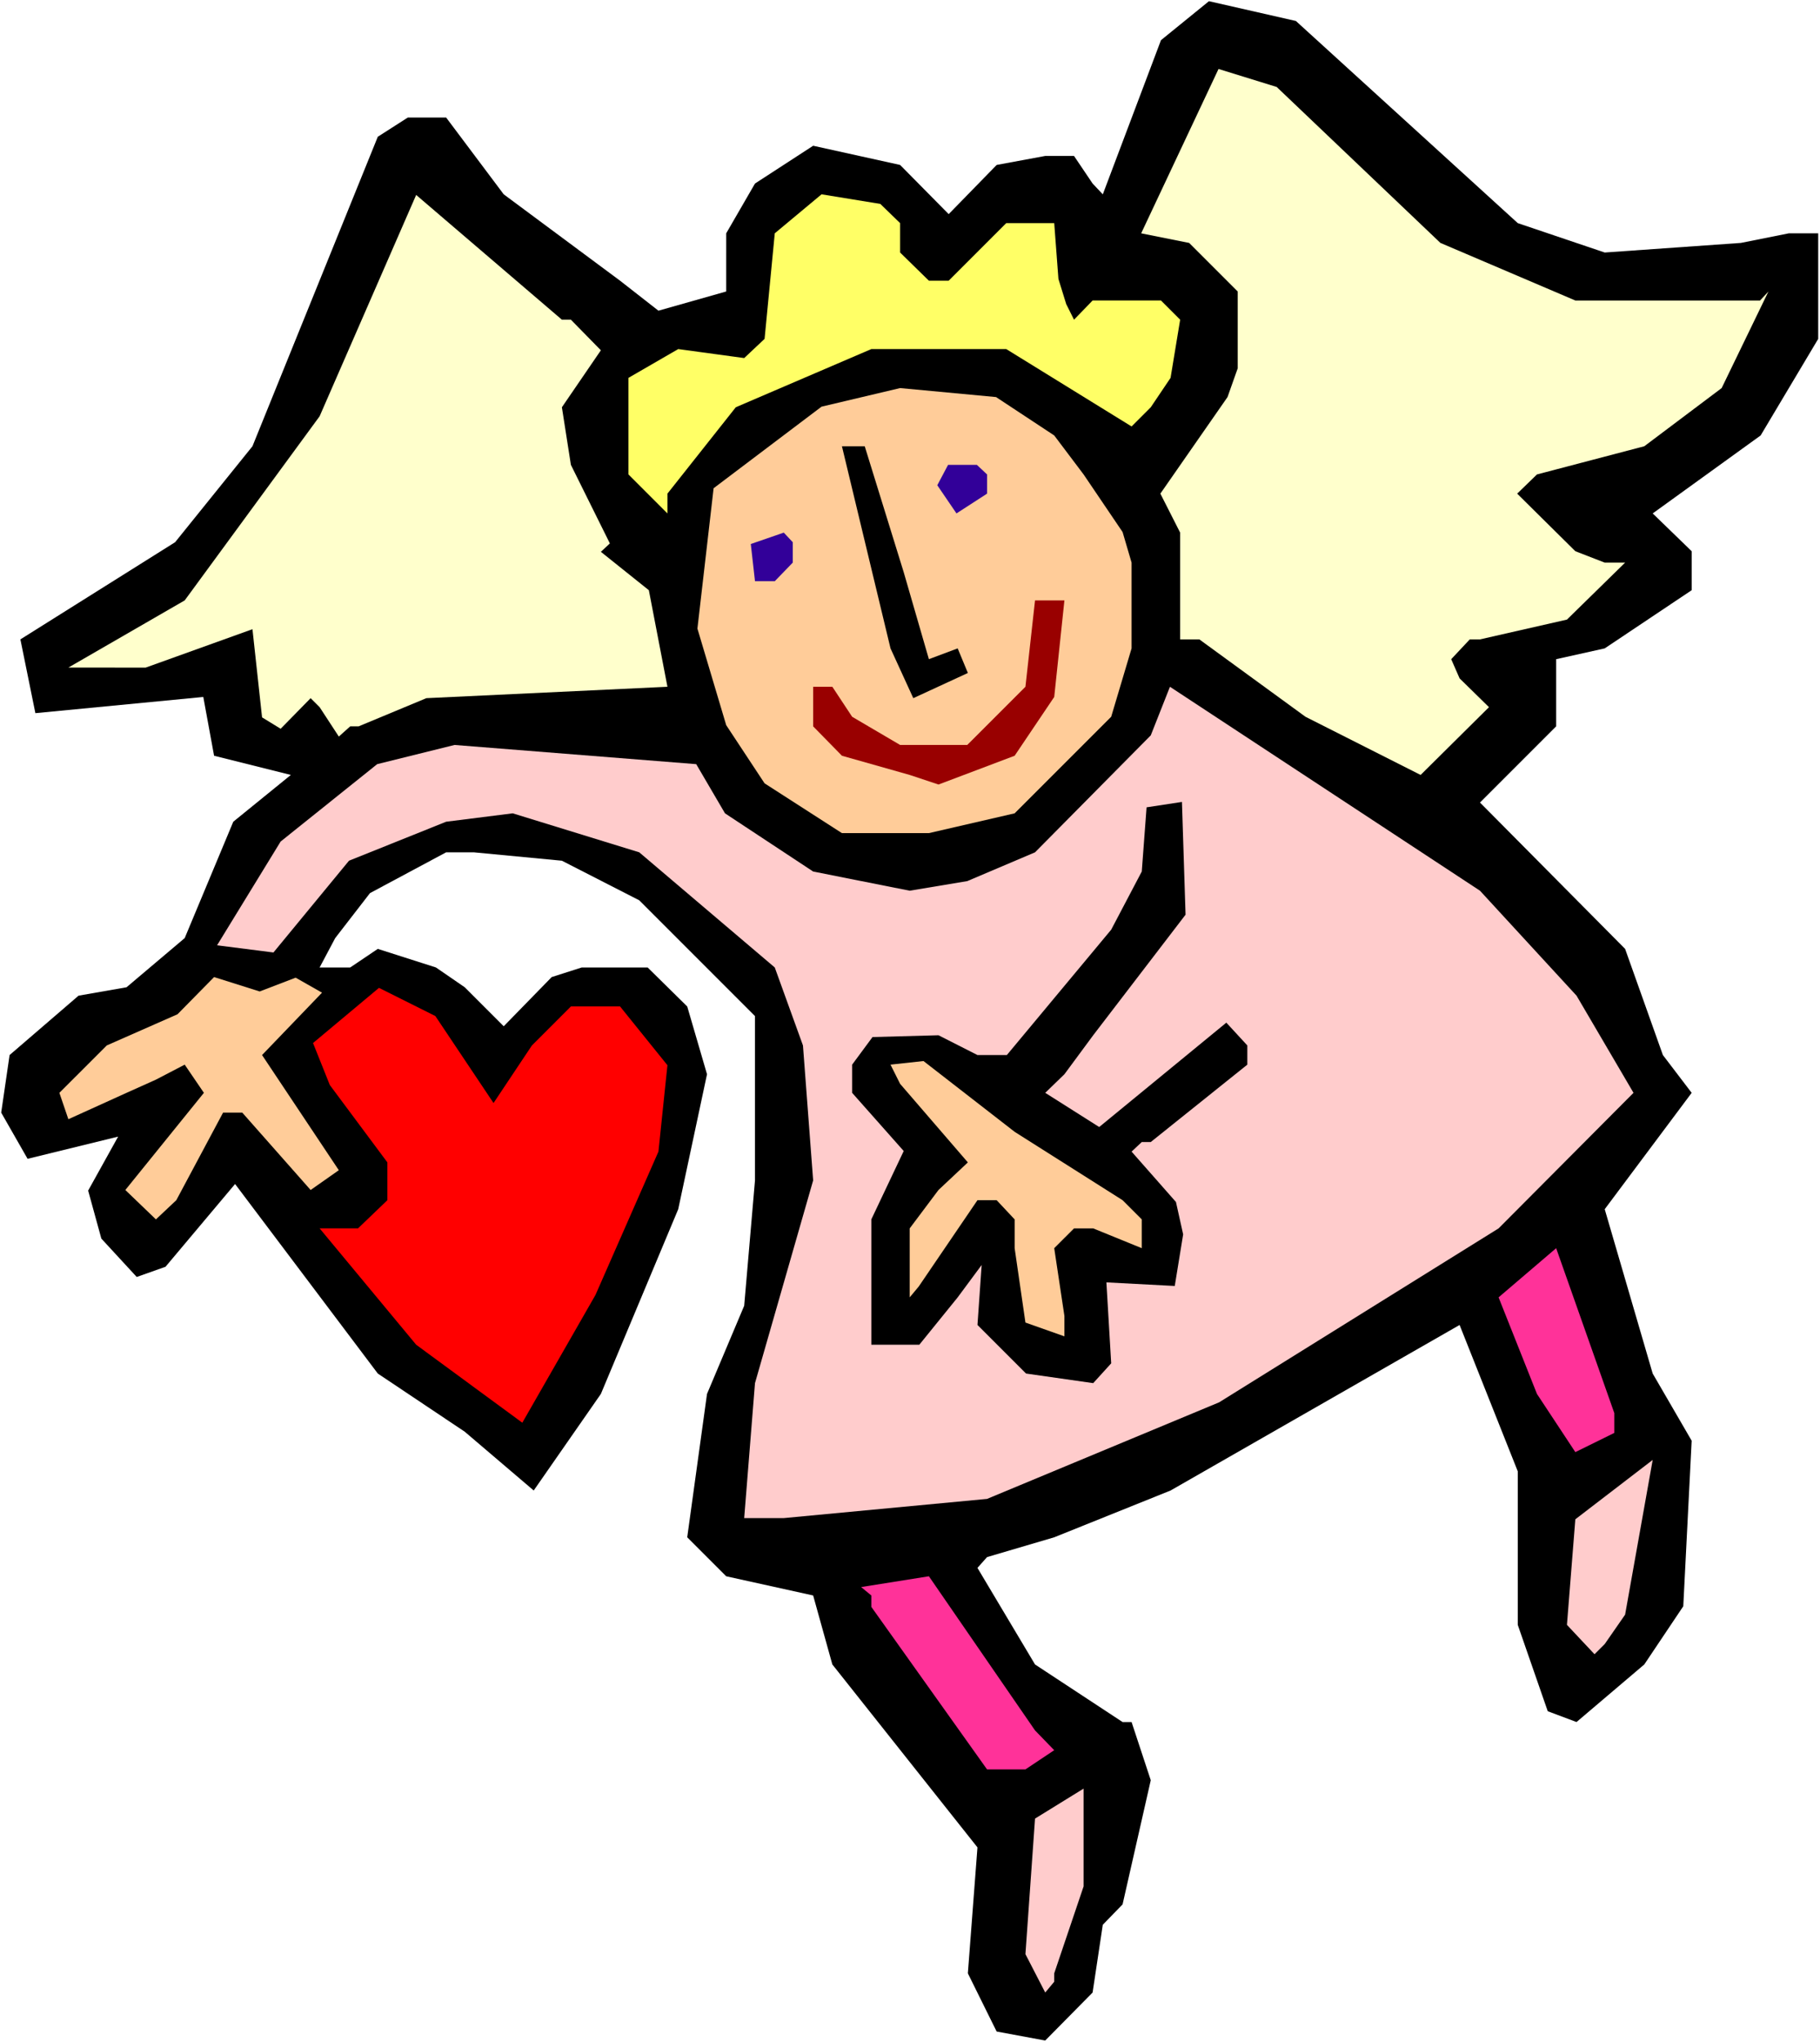 <?xml version="1.0" encoding="UTF-8" standalone="no"?>
<svg
   version="1.0"
   width="129.766mm"
   height="145.568mm"
   id="svg19"
   sodipodi:docname="Angel &amp; Heart 16.wmf"
   xmlns:inkscape="http://www.inkscape.org/namespaces/inkscape"
   xmlns:sodipodi="http://sodipodi.sourceforge.net/DTD/sodipodi-0.dtd"
   xmlns="http://www.w3.org/2000/svg"
   xmlns:svg="http://www.w3.org/2000/svg">
  <rect width="100%" height="100%" fill="#333333" stroke="none"/>
  <sodipodi:namedview
     id="namedview19"
     pagecolor="#ffffff"
     bordercolor="#000000"
     borderopacity="0.25"
     inkscape:showpageshadow="2"
     inkscape:pageopacity="0.0"
     inkscape:pagecheckerboard="0"
     inkscape:deskcolor="#d1d1d1"
     inkscape:document-units="mm" />
  <defs
     id="defs1">
    <pattern
       id="WMFhbasepattern"
       patternUnits="userSpaceOnUse"
       width="6"
       height="6"
       x="0"
       y="0" />
  </defs>
  <path
     style="fill:#ffffff;fill-opacity:1;fill-rule:evenodd;stroke:none"
     d="M 0,550.178 H 490.455 V 0 H 0 Z"
     id="path1" />
  <path
     style="fill:#000000;fill-opacity:1;fill-rule:evenodd;stroke:none"
     d="m 409.009,60.108 23.432,7.917 36.683,-2.585 12.928,-2.585 h 7.918 v 28.438 l -15.514,26.014 -29.088,21.005 10.504,10.18 v 10.503 l -23.432,15.673 -13.09,2.908 v 18.097 l -20.523,20.521 39.107,39.425 10.181,28.6 7.757,10.18 -23.432,31.346 12.928,44.273 10.504,18.097 -2.262,44.596 -10.504,15.673 -18.261,15.512 -7.757,-2.908 -8.08,-23.267 v -41.364 l -15.675,-39.425 -77.891,44.596 -31.35,12.603 -18.099,5.332 -2.586,2.908 15.514,26.014 23.594,15.512 h 2.424 l 5.171,15.673 -7.595,33.447 -5.333,5.494 -2.747,18.258 -12.766,12.926 -13.09,-2.424 -7.757,-15.673 2.586,-33.932 -39.107,-49.282 -5.171,-18.582 -23.432,-5.171 -10.504,-10.503 5.333,-38.617 10.019,-23.752 2.909,-33.77 v -44.273 l -31.189,-31.185 -20.846,-10.664 -23.755,-2.262 h -7.434 l -20.523,10.987 -9.373,12.118 -4.202,7.917 h 8.242 l 7.434,-5.009 15.675,5.009 7.757,5.332 10.504,10.503 12.928,-13.25 8.08,-2.585 h 17.776 l 10.666,10.503 5.333,18.258 -7.757,36.355 -20.846,49.766 -18.099,26.014 -18.584,-15.835 -23.432,-15.673 -38.461,-51.059 -18.746,22.298 -7.757,2.747 -9.534,-10.341 -3.555,-12.926 8.08,-14.542 -24.402,5.978 -7.11,-12.442 2.262,-15.512 18.584,-15.996 12.928,-2.262 15.675,-13.25 13.09,-31.346 15.514,-12.603 -20.685,-5.171 -2.909,-15.835 -45.248,4.363 -4.04,-19.874 41.693,-26.176 20.846,-25.853 33.774,-83.375 8.08,-5.171 h 10.342 l 15.514,20.682 31.35,23.267 10.342,8.079 18.261,-5.171 V 62.854 l 7.757,-13.411 15.675,-10.18 23.432,5.171 13.09,13.25 12.928,-13.25 13.09,-2.424 h 7.757 l 5.01,7.433 2.747,2.908 15.675,-41.526 12.928,-10.503 23.432,5.332 z"
     id="path2" />
  <path
     style="fill:#ffffcc;fill-opacity:1;fill-rule:evenodd;stroke:none"
     d="m 388.163,65.44 36.36,15.512 h 49.773 l 2.262,-2.424 -12.605,26.014 -20.846,15.673 -28.926,7.594 -5.333,5.171 15.675,15.512 7.918,3.07 h 5.494 l -15.675,15.35 -23.432,5.332 h -2.747 l -5.01,5.332 2.262,5.171 7.918,7.756 -18.422,18.258 -31.027,-15.673 -28.603,-20.844 h -5.171 V 143.483 l -5.333,-10.503 18.099,-26.014 2.747,-7.756 V 78.528 l -13.09,-13.088 -12.928,-2.585 20.846,-44.273 15.675,4.847 z"
     id="path3" />
  <path
     style="fill:#ffffcc;fill-opacity:1;fill-rule:evenodd;stroke:none"
     d="m 153.843,86.122 8.08,8.241 -10.504,15.35 2.424,15.512 10.504,21.167 -2.424,2.262 12.928,10.341 5.01,26.014 -64.963,3.07 -18.261,7.594 h -2.262 l -3.07,2.747 -5.171,-7.917 -2.424,-2.424 -8.08,8.241 -5.01,-3.07 -2.586,-23.752 -28.765,10.341 H 18.422 l 31.35,-18.097 36.36,-49.605 26.018,-59.623 39.269,33.609 z"
     id="path4" />
  <path
     style="fill:#ffff66;fill-opacity:1;fill-rule:evenodd;stroke:none"
     d="m 242.561,60.108 v 7.917 l 7.757,7.594 h 5.333 l 15.514,-15.512 h 12.928 l 1.131,15.027 2.101,6.786 2.101,4.201 5.01,-5.171 h 18.422 l 5.171,5.171 -2.586,15.673 -5.333,7.917 -5.171,5.171 -33.774,-20.844 h -36.36 l -36.522,15.673 -18.422,23.267 v 5.332 l -10.504,-10.503 v -26.014 l 13.413,-7.756 17.776,2.424 5.494,-5.171 2.747,-28.438 12.605,-10.503 15.837,2.585 z"
     id="path5" />
  <path
     style="fill:#ffcc99;fill-opacity:1;fill-rule:evenodd;stroke:none"
     d="m 284.092,117.307 7.918,10.503 10.504,15.512 2.424,8.241 v 23.106 l -5.494,18.42 -26.018,26.014 -23.109,5.332 h -23.432 l -20.846,-13.411 -10.342,-15.673 -7.757,-26.014 4.363,-37.81 29.088,-21.975 21.17,-5.009 25.856,2.424 z"
     id="path6" />
  <path
     style="fill:#000000;fill-opacity:1;fill-rule:evenodd;stroke:none"
     d="m 243.531,154.147 6.787,23.429 7.757,-2.908 2.747,6.625 -14.706,6.786 -6.141,-13.411 -13.09,-54.452 h 6.141 z"
     id="path7" />
  <path
     style="fill:#320099;fill-opacity:1;fill-rule:evenodd;stroke:none"
     d="m 265.993,127.809 v 5.171 l -8.242,5.332 -5.171,-7.594 2.909,-5.494 h 7.757 z"
     id="path8" />
  <path
     style="fill:#320099;fill-opacity:1;fill-rule:evenodd;stroke:none"
     d="m 213.635,146.068 v 5.494 l -4.848,5.009 h -5.333 l -1.131,-10.018 8.888,-3.07 z"
     id="path9" />
  <path
     style="fill:#990000;fill-opacity:1;fill-rule:evenodd;stroke:none"
     d="m 284.092,187.755 -10.666,15.835 -20.523,7.756 -7.757,-2.585 -18.261,-5.171 -7.757,-7.917 v -10.664 h 5.171 l 5.333,8.079 12.928,7.594 h 18.099 l 15.675,-15.673 2.586,-23.267 h 7.918 z"
     id="path10" />
  <path
     style="fill:#ffcccc;fill-opacity:1;fill-rule:evenodd;stroke:none"
     d="m 424.846,268.222 15.352,26.176 -36.36,36.517 -75.306,46.858 -62.539,26.014 -54.782,5.171 h -10.666 l 2.909,-36.355 15.675,-54.614 -2.747,-36.355 -7.595,-21.005 -36.522,-31.023 -34.098,-10.503 -17.938,2.262 -26.179,10.503 -20.362,24.722 -15.19,-1.939 17.13,-27.953 26.018,-20.844 20.846,-5.171 65.125,5.171 7.757,13.25 23.755,15.673 26.018,5.171 15.514,-2.585 18.261,-7.756 31.189,-31.508 5.171,-13.088 83.547,54.937 z"
     id="path11" />
  <path
     style="fill:#000000;fill-opacity:1;fill-rule:evenodd;stroke:none"
     d="m 319.483,246.409 -24.886,32.477 -7.757,10.503 -5.171,5.009 14.544,9.21 34.259,-28.115 5.656,6.14 v 5.171 l -26.018,20.844 h -2.424 l -2.747,2.585 11.958,13.573 1.939,8.725 -2.262,13.896 -18.422,-0.969 1.293,21.813 -4.848,5.332 -18.099,-2.585 -13.09,-13.088 1.131,-16.158 -6.464,8.725 -10.342,12.765 h -12.928 v -33.77 l 8.726,-18.42 -13.898,-15.673 v -7.594 l 5.494,-7.433 17.776,-0.485 10.504,5.332 h 7.918 l 28.118,-33.77 8.242,-15.673 1.293,-17.289 9.534,-1.454 z"
     id="path12" />
  <path
     style="fill:#ffcc99;fill-opacity:1;fill-rule:evenodd;stroke:none"
     d="m 79.669,263.375 7.11,4.039 -16.16,16.804 20.685,31.023 -7.595,5.332 -18.422,-20.844 h -5.171 l -12.605,23.591 -5.494,5.171 -8.242,-7.917 21.17,-26.176 -5.171,-7.594 -7.757,4.039 -7.918,3.555 -15.675,7.109 -2.424,-7.109 12.766,-12.765 19.069,-8.402 9.858,-10.018 12.282,3.878 z"
     id="path13" />
  <path
     style="fill:#ff0000;fill-opacity:1;fill-rule:evenodd;stroke:none"
     d="m 132.997,297.145 10.342,-15.512 10.504,-10.503 h 13.251 l 12.766,15.835 -2.424,23.267 -16.968,38.617 -19.715,34.416 -28.603,-21.005 -26.018,-31.346 h 10.342 l 7.918,-7.594 v -10.18 l -15.514,-20.844 -4.525,-11.311 17.776,-14.865 15.19,7.594 z"
     id="path14" />
  <path
     style="fill:#ffcc99;fill-opacity:1;fill-rule:evenodd;stroke:none"
     d="m 273.427,304.901 29.088,18.42 5.171,5.171 v 7.756 l -13.09,-5.332 h -5.171 l -5.333,5.332 2.747,18.258 v 5.494 l -10.504,-3.716 -2.909,-20.036 v -7.756 l -4.848,-5.171 h -5.171 l -15.837,23.267 -2.424,2.908 v -18.582 l 7.757,-10.341 7.918,-7.433 -18.261,-21.167 -2.586,-5.171 8.888,-0.969 z"
     id="path15" />
  <path
     style="fill:#ff3299;fill-opacity:1;fill-rule:evenodd;stroke:none"
     d="m 435.027,386.013 -10.504,5.171 -10.342,-15.673 -10.342,-26.014 15.514,-13.25 15.675,44.434 z"
     id="path16" />
  <path
     style="fill:#ffcccc;fill-opacity:1;fill-rule:evenodd;stroke:none"
     d="m 432.441,442.889 -2.747,2.747 -7.434,-7.917 2.262,-28.438 20.846,-15.996 -7.434,41.688 z"
     id="path17" />
  <path
     style="fill:#ff3299;fill-opacity:1;fill-rule:evenodd;stroke:none"
     d="m 284.092,471.489 -7.757,5.171 H 265.993 L 234.805,432.872 v -3.07 l -2.747,-2.262 18.261,-2.908 28.603,41.526 z"
     id="path18" />
  <path
     style="fill:#ffcccc;fill-opacity:1;fill-rule:evenodd;stroke:none"
     d="m 284.092,531.597 v 2.262 l -2.424,2.908 -5.333,-10.341 2.586,-36.517 13.09,-8.079 v 26.337 z"
     id="path19" />
</svg>
